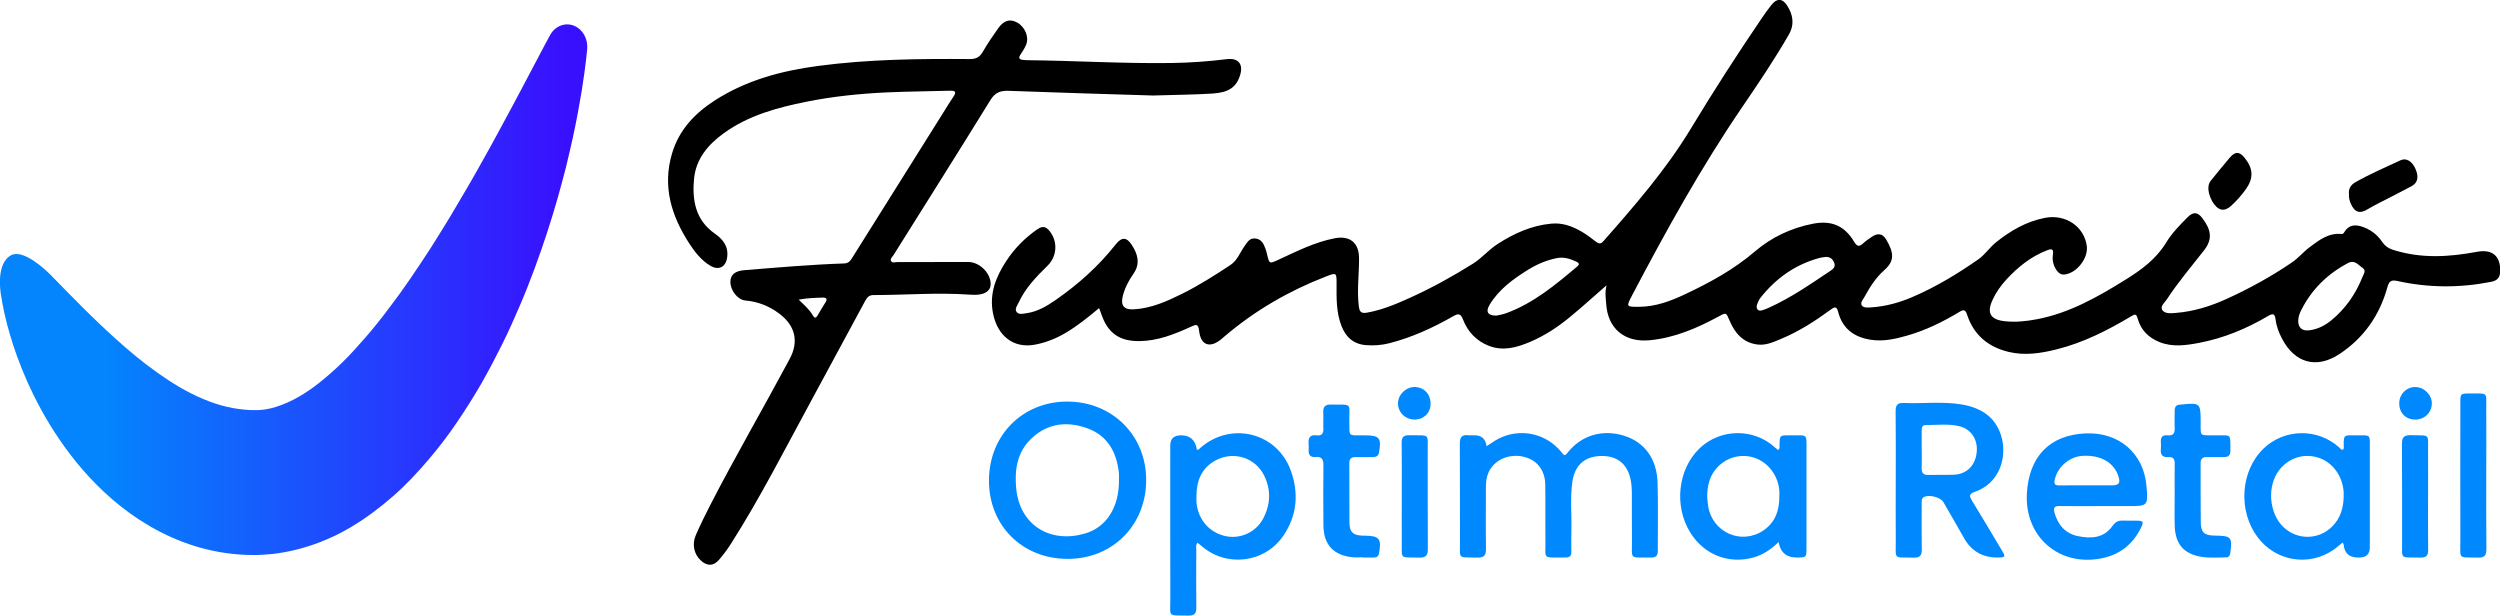 <svg xmlns="http://www.w3.org/2000/svg" xmlns:xlink="http://www.w3.org/1999/xlink" id="Capa_1" data-name="Capa 1" viewBox="0 0 791.26 194.84"><defs><style>      .cls-1 {        fill: #08f;      }      .cls-2 {        fill: url(#Degradado_sin_nombre_2);      }    </style><linearGradient id="Degradado_sin_nombre_2" data-name="Degradado sin nombre 2" x1="0" y1="91.71" x2="185.89" y2="91.71" gradientUnits="userSpaceOnUse"><stop offset=".18" stop-color="#0484fd"></stop><stop offset=".96" stop-color="#3910fd"></stop></linearGradient></defs><g><path d="m508.4,90.37c-4.09,3.56-7.62,6.76-11.28,9.79-3.91,3.25-8.14,6.06-12.84,8.05-4.2,1.78-8.53,3.01-13.06,1.24-3.93-1.54-6.68-4.44-8.17-8.32-.81-2.1-1.6-1.9-3.21-.98-6.34,3.61-12.95,6.64-20.06,8.47-2.46.63-4.93.81-7.43.62-3.91-.3-6.4-2.51-7.78-6.09-1.66-4.3-1.56-8.81-1.54-13.31.01-3.56-.02-3.61-3.29-2.35-11.75,4.53-22.51,10.77-32.12,18.94-.38.32-.76.65-1.14.97-3.52,2.88-6.44,1.91-6.94-2.61-.28-2.5-1.04-2.08-2.7-1.33-5.14,2.33-10.38,4.44-16.17,4.5-6.45.07-10.1-2.57-12.15-8.7-.17-.52-.38-1.03-.65-1.75-3.42,2.87-6.74,5.54-10.41,7.74-3.1,1.86-6.39,3.18-9.93,3.84-6.66,1.25-11.81-2.67-13.24-9.92-1.23-6.2.91-11.53,4.19-16.55,2.56-3.92,5.81-7.22,9.65-9.92,1.81-1.27,2.88-1.13,4.18.57,2.55,3.33,2.22,7.91-.75,10.82-3.58,3.51-7.05,7.1-9.18,11.73-.43.93-1.34,2.01-.58,2.96.71.89,2.02.5,3.06.36,3.49-.49,6.47-2.25,9.28-4.21,7.13-4.95,13.56-10.69,18.95-17.53,1.93-2.45,3.49-2.43,5.17.18,1.88,2.93,2.71,5.9.44,9.14-1.47,2.09-2.67,4.4-3.32,6.92-.77,3,.32,4.43,3.39,4.27,5.55-.29,10.52-2.52,15.38-4.93,5.31-2.63,10.31-5.83,15.26-9.09,2.22-1.46,3.02-3.92,4.45-5.93.93-1.31,1.65-2.75,3.6-2.46,1.85.27,2.51,1.71,3.06,3.22.22.6.38,1.23.53,1.85.72,3,.7,2.96,3.62,1.62,5.76-2.65,11.44-5.55,17.75-6.77,4.76-.92,7.67,1.33,7.72,6.22.05,5.05-.7,10.1-.08,15.17.22,1.86.68,2.49,2.63,2.14,4.76-.85,9.17-2.7,13.52-4.67,6.9-3.12,13.53-6.78,19.95-10.8,2.84-1.78,5.01-4.43,7.85-6.26,5.23-3.37,10.74-5.86,17.03-6.44,3.46-.32,6.48.79,9.36,2.42,1.67.95,3.22,2.12,4.73,3.31.92.72,1.55.74,2.34-.16,9.96-11.31,19.88-22.71,27.68-35.63,7.2-11.92,14.74-23.6,22.56-35.11.96-1.42,1.97-2.81,3.04-4.14,1.65-2.06,3.38-2.03,4.83.2,1.91,2.93,2.47,6.01.6,9.27-4.56,7.93-9.68,15.5-14.82,23.04-12.97,19.02-24.08,39.12-34.78,59.47-1.95,3.71-1.88,3.68,2.29,3.65,5.14-.04,9.81-1.78,14.34-3.91,7.89-3.71,15.5-7.85,22.2-13.58,5.28-4.52,11.48-7.44,18.34-8.79,5.87-1.15,10.02.56,13.09,5.69.93,1.55,1.6,1.68,2.86.51.83-.77,1.79-1.42,2.73-2.06,1.85-1.26,3.41-1.09,4.54.82,2.43,4.1,2.8,6.74-.56,9.7-2.62,2.31-4.56,5.3-6.23,8.39-.49.9-1.54,1.98-.87,2.87.57.75,1.99.61,3.05.54,4.53-.31,8.85-1.51,13-3.3,7.38-3.17,14.21-7.31,20.78-11.89,2.1-1.46,3.52-3.7,5.53-5.33,4.62-3.74,9.64-6.64,15.53-7.8,6.51-1.29,12.44,2.7,13.28,8.88.52,3.83-3.11,8.54-6.93,9.03-1.14.15-1.92-.36-2.55-1.22-1.11-1.52-1.51-3.27-1.24-5.08.28-1.89-.49-1.87-1.87-1.34-5.12,1.98-9.25,5.32-12.91,9.3-1.74,1.9-3.22,4-4.31,6.36-1.91,4.12-.76,6.25,3.77,6.77,3.43.39,6.84.03,10.22-.61,10.38-1.97,19.34-7.09,28.16-12.58,5.01-3.12,9.62-6.49,12.77-11.68,1.81-2.97,4.29-5.52,6.76-8,1.75-1.76,3.14-1.79,4.65.19,2.58,3.38,3.59,6.44.61,10.23-4.01,5.11-8.21,10.08-11.78,15.51-.7,1.06-2.28,2.28-1.4,3.48.85,1.15,2.71.96,4.23.84,5.7-.45,11.06-2.14,16.21-4.49,7.16-3.26,14.03-7.06,20.53-11.48,2.05-1.39,3.67-3.39,5.66-4.87,2.96-2.21,5.94-4.54,10-4.14.68.07.82-.45,1.08-.84,1.27-1.89,3.03-2.2,5.08-1.6,2.85.84,5.13,2.53,6.77,4.96.86,1.27,1.91,2,3.33,2.46,8.83,2.86,17.73,2.33,26.65.66,4.85-.91,7.52,1.32,7.35,6.24-.06,1.84-.87,2.85-2.73,3.23-9.93,1.99-19.85,1.96-29.73-.22-1.96-.43-2.69-.06-3.25,1.99-2.44,8.85-7.45,16.01-15.13,21.1-7.26,4.8-14.16,2.89-18.2-4.84-1-1.91-1.78-3.93-2.04-6.06-.23-1.9-.84-2.03-2.38-1.12-6.81,4.01-14.04,7.02-21.83,8.5-4.22.8-8.46,1.42-12.64-.29-3.46-1.42-5.83-3.85-6.82-7.45-.39-1.39-.74-1.45-1.94-.73-7.5,4.48-15.24,8.43-23.79,10.55-4.95,1.23-9.95,2-15.01.8-6.51-1.54-11.13-5.34-13.24-11.81-.5-1.53-1.01-1.72-2.35-.91-5.27,3.18-10.78,5.89-16.72,7.57-3.64,1.03-7.32,1.87-11.17,1.32-5.39-.76-9.17-3.45-10.57-8.88-.44-1.72-1.04-1.66-2.28-.74-4.96,3.64-10.11,6.96-15.82,9.33-2.43,1.01-4.88,2.15-7.62,1.74-4.54-.67-7.04-3.72-8.7-7.69-1.04-2.48-1.03-2.44-3.33-1.2-6.88,3.72-13.95,6.8-21.89,7.56-7.92.76-13.32-3.67-13.78-11.63-.1-1.7-.46-3.39.12-5.74Zm219,11.15c-.04,2.15,1.19,3.28,3.39,3.03,2.71-.3,5.04-1.5,7.12-3.2,4.51-3.7,7.71-8.36,9.85-13.76.35-.9,1.27-1.98-.05-2.85-1.39-.91-2.4-2.64-4.64-1.44-6.5,3.47-11.48,8.36-14.77,14.95-.51,1.02-.89,2.1-.89,3.27Zm-253.73-1.64c.81-.19,1.95-.35,3.01-.74,8.67-3.16,15.61-8.97,22.53-14.81.9-.76.44-1.17-.33-1.53-1.96-.91-3.93-1.55-6.17-1.1-3.33.67-6.38,2-9.23,3.78-4.68,2.92-9.1,6.16-12.02,10.99-1.34,2.21-.57,3.48,2.22,3.42Zm104.04-18.54c-.56.08-1.14.12-1.69.26-7.72,2.06-13.89,6.42-18.81,12.63-.43.55-.73,1.22-.99,1.88-.23.59-.41,1.29.06,1.83.5.58,1.18.36,1.79.16.54-.18,1.07-.38,1.59-.62,7.13-3.18,13.5-7.64,19.96-11.96.85-.57,1.33-1.3.91-2.36-.5-1.27-1.4-1.94-2.82-1.83Z"></path><path d="m365.29,30.24c-15.33-.48-30.67-.91-46-1.49-2.68-.1-4.34.52-5.85,2.97-10.11,16.4-20.41,32.69-30.64,49.02-.36.58-1.15,1.16-.79,1.87.38.73,1.3.34,1.97.34,7.5,0,14.99-.03,22.49-.03,3.5,0,7.05,3.43,7.08,6.93.02,1.6-.96,2.63-2.47,3.11-1.39.44-2.83.39-4.25.29-10.13-.71-20.26.13-30.39.14-1.39,0-2.02.76-2.6,1.83-5.69,10.55-11.38,21.11-17.1,31.64-8.28,15.23-16.13,30.71-25.46,45.35-1.11,1.74-2.36,3.4-3.71,4.97-1.76,2.05-3.77,2.06-5.76.21-2.16-2.01-2.86-5.1-1.56-8.07,1.4-3.2,2.94-6.34,4.54-9.45,8.04-15.61,16.87-30.79,25.15-46.27,2.94-5.49,1.79-10.47-3.2-14.26-3.19-2.43-6.79-3.88-10.82-4.23-2.44-.21-4.79-3.19-4.75-5.97.04-2.2,1.5-3.4,4.43-3.63,10.52-.85,21.03-1.77,31.58-2.13,1.3-.04,1.88-.72,2.48-1.67,9.62-15.36,19.26-30.71,28.9-46.07,1.06-1.69,2.09-3.41,3.22-5.06,1.06-1.54.52-1.92-1.11-1.87-6.63.2-13.27.23-19.9.53-8.55.39-17.08,1.26-25.48,2.95-9.27,1.86-18.38,4.31-26.2,9.97-4.96,3.59-8.82,8.1-9.42,14.44-.64,6.72.44,13.04,6.51,17.29,2.71,1.9,4.48,4.16,3.96,7.67-.44,2.99-2.71,4.1-5.29,2.56-2.9-1.73-4.93-4.35-6.71-7.1-5.66-8.72-8.52-18.02-5.44-28.43,2.2-7.45,7.16-12.69,13.52-16.79,10.01-6.45,21.19-9.41,32.82-10.95,15.88-2.1,31.87-2.28,47.85-2.16,1.94.02,3.15-.53,4.14-2.24,1.49-2.59,3.18-5.08,4.92-7.52,1.83-2.55,3.75-3.04,6.04-1.77,2.42,1.35,3.77,4.54,2.8,6.95-.45,1.11-1.12,2.15-1.79,3.15-.68,1.03-.49,1.56.74,1.69.43.05.85.1,1.28.1,15.27.15,30.52,1.11,45.8.89,5.85-.08,11.68-.5,17.48-1.22,3.58-.44,5.26,1.5,4.23,4.97-1.16,3.92-3.67,5.58-8.63,5.91-6.2.4-12.41.4-18.62.62Zm-112.49,64.6c1.75,1.72,3.39,3.11,4.47,5,.51.89.96.94,1.5,0,.78-1.36,1.6-2.7,2.43-4.03.72-1.15.51-1.66-.93-1.62-2.41.08-4.82.15-7.47.64Z"></path><path d="m743.46,61.41c-.2-1.68.58-2.92,2.09-3.77,4.59-2.6,9.44-4.68,14.21-6.91,1.81-.85,3.61.27,4.68,2.57,1.18,2.53.85,4.54-1.12,5.6-3.38,1.83-6.83,3.53-10.24,5.3-1.2.62-2.41,1.23-3.56,1.94-2.62,1.63-4.26,1.14-5.5-1.72-.4-.93-.62-1.89-.57-3Z"></path><path d="m698.97,59.96c-.05-1.31.2-2.1.77-2.79,1.99-2.42,3.93-4.88,5.97-7.25,1.8-2.09,3.12-2,4.83.16,2.66,3.36,2.74,6.41.24,9.87-1.38,1.91-2.92,3.68-4.69,5.25-1.96,1.74-3.67,1.57-5.26-.51-1.16-1.51-1.74-3.25-1.87-4.71Z"></path><g><path class="cls-1" d="m470.51,141.22c1.42-.89,2.61-1.8,3.93-2.45,6.92-3.4,15.02-1.58,19.85,4.44.61.76.86,1.34,1.79.15,4.35-5.61,11.14-7.59,18.01-5.43,6.39,2.01,10.31,7.28,10.54,14.82.22,7.2.03,14.42.07,21.62,0,1.58-.66,2.13-2.2,2.1-7.09-.13-5.9.92-5.98-5.77-.06-4.92,0-9.85-.03-14.77,0-1.28-.1-2.57-.33-3.83-.96-5.19-4.23-7.87-9.37-7.78-5.16.09-8.35,2.84-9.12,8.1-.75,5.11-.19,10.26-.32,15.39-.06,2.28-.04,4.57-.01,6.85.02,1.27-.55,1.81-1.81,1.79-7.64-.09-6.3.99-6.39-5.79-.08-5.78.04-11.56-.06-17.34-.07-4.16-2.29-7.25-5.77-8.44-4.06-1.39-8.39-.33-10.95,2.69-1.62,1.9-2.07,4.18-2.07,6.59,0,6.5-.07,12.99.03,19.48.03,2.1-.57,2.92-2.78,2.85-6.37-.21-5.42.78-5.45-5.46-.05-10.21.03-20.41-.05-30.62-.02-2.08.69-2.89,2.72-2.65.63.07,1.28.01,1.93.01q3.33,0,3.82,3.44Z"></path><path class="cls-1" d="m379,171.77c-.61.82-.36,1.63-.37,2.38-.02,6.07-.06,12.13.01,18.2.02,1.86-.64,2.52-2.5,2.49-6.79-.14-5.71.74-5.73-5.62-.05-16.06-.02-32.12-.02-48.18q0-3.25,3.35-3.26,4.39,0,5.07,4.51c.53.22.77-.23,1.07-.5,9.71-8.55,24.37-4.93,28.71,7.27,2.52,7.1,1.95,14.07-2.38,20.46-5.85,8.66-18.04,10.18-25.92,3.28-.41-.36-.85-.68-1.31-1.04Zm-.31-14.67c0,.64-.05,1.29,0,1.92.48,5.36,3.97,9.45,9.04,10.63,4.64,1.07,9.65-1.05,12-5.4,2.41-4.46,2.64-9.15.37-13.75-2.79-5.65-9.55-7.78-15.15-4.89-4.67,2.41-6.25,6.55-6.28,11.5Z"></path><path class="cls-1" d="m313.01,152.14c-.01-14.3,10.58-25.02,24.72-25.04,14.26-.01,25.03,10.65,25.04,24.79.01,14.3-10.58,24.99-24.8,25-14.37.01-24.95-10.48-24.96-24.75Zm41.14-.07c0-.78.07-1.58-.01-2.35-.7-6.49-3.47-11.73-9.82-14.1-6.37-2.37-12.59-1.77-17.76,3.06-4.6,4.29-5.51,9.91-4.93,15.91,1.14,11.78,10.85,17.41,21.66,14.31,6.98-2,10.9-8.41,10.87-16.83Z"></path><path class="cls-1" d="m600.01,151.99c0-7.28.05-14.56-.04-21.84-.02-1.95.61-2.69,2.58-2.61,6.12.27,12.29-.55,18.38.48,6.31,1.07,11.1,4.24,12.69,10.82,1.56,6.44-1.01,14.22-8.59,16.84-1.98.68-1.73,1.41-.86,2.83,3.21,5.23,6.34,10.51,9.48,15.78,1.16,1.95,1.06,2.12-1.13,2.17q-7.37.17-10.95-6.25c-2.13-3.79-4.33-7.55-6.5-11.32-.89-1.55-4.77-2.49-6.23-1.51-.8.54-.6,1.39-.61,2.15-.02,4.78-.07,9.56.02,14.34.03,1.9-.54,2.68-2.56,2.63-6.69-.19-5.61.85-5.67-5.66-.06-6.28-.01-12.56-.01-18.84Zm8.22-9.64c0,1.92.05,3.85-.02,5.77-.05,1.52.51,2.24,2.1,2.2,2.71-.07,5.42.04,8.12-.07,4.11-.17,6.88-3.03,7.22-7.29.33-4.02-1.86-7.23-5.72-8.11-3.44-.78-6.96-.3-10.44-.32-1.18,0-1.27.94-1.27,1.84,0,2,0,3.99,0,5.99Z"></path><path class="cls-1" d="m562.94,171.55c-2.39,2.31-4.85,3.99-7.78,4.84-7.84,2.28-15.66-.72-20.06-7.65-5.35-8.41-4.11-20.19,2.81-26.83,6.6-6.33,17.18-6.44,23.9-.26.3.28.64.53.95.78.68-.48.44-1.1.46-1.63.09-3.01.08-3.05,3.19-3.01,6.01.07,5.33-.9,5.35,5.33.03,10.14.01,20.27,0,30.41,0,2.85-.08,2.91-2.84,2.93-.07,0-.14,0-.21,0q-4.94.02-5.77-4.91Zm.23-14.5c0-.57.04-1.14,0-1.71-.45-5.77-4.74-10.38-10.21-10.97-5.4-.58-10.53,2.87-12.05,8.22-.71,2.5-.68,5.08-.27,7.63,1.36,8.37,10.61,12.4,17.57,7.61,3.73-2.57,4.99-6.42,4.96-10.78Z"></path><path class="cls-1" d="m741.51,142.34c.37-.25.31-.63.3-.97-.11-4.03.2-3.59,3.89-3.59,4.83,0,4.36-.46,4.36,4.37.02,10.35,0,20.7,0,31.05q0,3.25-3.35,3.26c-.14,0-.29,0-.43,0q-4.11,0-4.51-4.07c-.02-.19-.16-.36-.3-.68-1.06.84-2,1.69-3.04,2.39-7.79,5.29-18.16,3.52-23.86-4.04-6.29-8.35-5.47-20.99,1.82-28.05,6.58-6.37,17.08-6.56,23.92-.44.35.31.6.83,1.19.77Zm.27,14.81c0-.5.03-1,0-1.5-.41-5.17-3.61-9.44-8.08-10.82-4.56-1.41-9.26.07-12.26,3.87-4.02,5.08-3.34,13.85,1.41,18.25,4.37,4.05,11.06,3.92,15.28-.29,2.64-2.63,3.58-5.91,3.66-9.51Z"></path><path class="cls-1" d="m664.5,160.18c-4.21,0-8.42.05-12.62-.02-1.58-.03-2.05.51-1.64,2.03,1.05,3.92,3.46,6.68,7.41,7.49,4.1.84,8.22.72,10.98-3.24.89-1.28,1.91-1.76,3.4-1.67,1.35.08,2.71,0,4.06.02,2.36.03,2.53.29,1.43,2.46-2.57,5.1-6.64,8.29-12.25,9.44-13.54,2.77-24.56-6.8-23.75-20.61.68-11.49,7.11-18.4,18.54-18.91,10.55-.47,18.45,6.26,19.32,16.74.52,6.26.43,6.27-5.88,6.27-3,0-5.99,0-8.99,0Zm-4.33-6.56c2.71,0,5.42.01,8.13,0,2.42-.02,2.9-.7,2.14-3-1.43-4.32-5.74-6.71-11.39-6.33-4.18.28-7.88,3.56-8.74,7.62-.3,1.42.24,1.75,1.53,1.73,2.78-.05,5.56-.02,8.34-.02Z"></path><path class="cls-1" d="m431.43,176.39c-1.07,0-2.15.08-3.21-.01-6.11-.56-9.29-3.94-9.35-10.07-.07-6.34-.07-12.69,0-19.04.02-1.9-.53-2.82-2.54-2.63-1.55.15-2.22-.66-2.14-2.18.03-.64.05-1.29-.01-1.92-.19-1.94.43-3.04,2.59-2.76,1.61.21,2.15-.62,2.08-2.14-.07-1.71.05-3.42-.03-5.13-.08-1.7.55-2.49,2.33-2.47,7.17.08,5.81-.7,5.92,5.62.08,4.57-.43,4.1,4.15,4.13.29,0,.57,0,.86,0,4.53,0,5.19.85,4.39,5.41-.22,1.24-1.01,1.44-1.99,1.45-1.78.03-3.57.06-5.35.02-1.43-.04-2.07.51-2.06,2,.04,6.27-.02,12.55.04,18.82.03,2.93,1.14,3.93,4.06,4.04.28.01.57.01.86.01,4.55.05,5.3,1.02,4.43,5.6-.19.99-.73,1.3-1.62,1.31-1.14,0-2.28,0-3.42,0v-.05Z"></path><path class="cls-1" d="m688.29,156.58c0-3.28-.03-6.57.01-9.85.02-1.42-.51-2.2-1.99-2.07-1.92.17-2.57-.77-2.39-2.56.07-.71.05-1.43,0-2.14-.1-1.5.46-2.35,2.07-2.18,1.81.2,2.41-.65,2.31-2.37-.1-1.85,0-3.71,0-5.56,0-1.12.53-1.73,1.66-1.78.07,0,.14,0,.21-.01,6.25-.65,6.34-.57,6.35,5.62,0,4.57-.4,4.07,4.18,4.1.21,0,.43,0,.64,0,4.97.08,4.55-.78,4.59,4.81.01,1.45-.55,2.1-2.01,2.07-1.78-.04-3.57.04-5.35,0-1.42-.04-2.09.48-2.07,1.99.04,6.21-.04,12.42.05,18.62.05,3.25,1.1,4.17,4.3,4.25.14,0,.29,0,.43,0,4.91.07,5.29.54,4.63,5.42-.13.93-.48,1.47-1.45,1.48-2.57,0-5.15.25-7.69-.18-5.62-.94-8.28-4.02-8.46-9.82-.1-3.28-.02-6.56-.02-9.85h-.02Z"></path><path class="cls-1" d="m786.91,150.48c0,7.77-.05,15.53.04,23.3.02,2.02-.59,2.77-2.67,2.71-6.42-.19-5.55.84-5.57-5.56-.04-14.46-.01-28.93,0-43.39,0-2.96.05-3.03,2.97-3,6.05.05,5.19-.7,5.23,5.21.04,6.91.01,13.82,0,20.73Z"></path><path class="cls-1" d="m443.66,157.11c0-5.63.06-11.26-.03-16.89-.03-1.86.61-2.52,2.48-2.47,6.67.17,5.73-.87,5.76,5.58.05,10.12-.04,20.24.05,30.36.02,2.15-.67,2.87-2.83,2.8-6.31-.2-5.35.79-5.42-5.48-.05-4.63,0-9.27,0-13.9Z"></path><path class="cls-1" d="m768.49,157.33c0,5.56-.06,11.12.03,16.68.03,1.87-.61,2.51-2.48,2.47-6.69-.17-5.73.86-5.76-5.57-.05-10.12.04-20.25-.05-30.37-.02-2.16.67-2.87,2.83-2.8,6.33.2,5.36-.79,5.43,5.48.05,4.7,0,9.41,0,14.12Z"></path><path class="cls-1" d="m759.37,127.42c.12-2.82,2.39-4.99,5.15-4.92,2.81.07,5.22,2.53,5.16,5.24-.07,2.99-2.42,5.15-5.48,5.05-2.96-.1-4.95-2.32-4.82-5.37Z"></path><path class="cls-1" d="m447.43,132.78c-2.89-.14-5.09-2.51-4.95-5.37.13-2.72,2.72-5.05,5.47-4.92,2.98.14,5.01,2.53,4.82,5.66-.17,2.82-2.41,4.76-5.34,4.63Z"></path></g></g><path class="cls-2" d="m15.78,86.75c1.4,1.43,3.44,3.52,6.05,6.19,2.61,2.61,5.69,5.79,9.27,9.17,3.54,3.41,7.57,7.06,11.9,10.64,4.36,3.55,9.07,6.98,13.93,9.83,4.87,2.83,9.86,4.99,14.78,6.15,2.47.59,4.92.92,7.43,1.05h.94s.24.02.24.02h.12c.13,0-.94.02-.44.01h.09s.76-.01.76-.01h.76c.24-.01.57-.02.56-.03.14-.02.28-.03.42-.03.1.02.49-.06.72-.08.27-.03.54-.05.81-.11.54-.08,1.09-.19,1.65-.33,4.43-1.09,9.59-3.62,14.79-7.69,2.58-2.02,5.23-4.31,7.8-6.84,2.59-2.51,5.07-5.33,7.58-8.19,2.49-2.88,4.9-5.91,7.22-9.03,2.36-3.09,4.65-6.25,6.84-9.47,2.17-3.23,4.35-6.42,6.4-9.64,2.04-3.22,4.02-6.43,5.95-9.58,3.8-6.33,7.36-12.45,10.55-18.2,1.62-2.86,3.14-5.64,4.58-8.3,1.46-2.65,2.83-5.18,4.09-7.57,2.58-4.77,4.78-8.99,6.62-12.47,1.85-3.49,3.3-6.24,4.28-8.11,1.01-1.87,1.55-2.87,1.55-2.87l.05-.1c1.81-3.36,5.72-4.45,8.73-2.42,2.21,1.49,3.32,4.24,3.04,6.93,0,0-.13,1.2-.37,3.45-.26,2.24-.7,5.52-1.36,9.66-.67,4.14-1.59,9.15-2.82,14.87-.63,2.85-1.34,5.87-2.11,9.06-.8,3.17-1.7,6.5-2.67,9.97-1.99,6.91-4.35,14.36-7.24,22.12-1.42,3.9-2.99,7.86-4.72,11.88-1.72,4.02-3.53,8.13-5.58,12.22-2.03,4.1-4.2,8.25-6.56,12.4-2.4,4.12-4.97,8.25-7.77,12.35-2.77,4.12-5.85,8.12-9.2,12.05-3.36,3.91-6.94,7.8-11.02,11.33-4.05,3.56-8.47,6.91-13.36,9.81-2.44,1.46-5,2.77-7.69,3.9-2.66,1.16-5.46,2.12-8.32,2.9-1.43.4-2.88.73-4.35,1.01-.73.16-1.47.27-2.21.38l-1.11.16c-.36.05-.74.11-1.2.15l-2.6.22-.95.05-.76.03-.76.03h-.72s-.26,0-.26,0h-.52s-2.07-.06-2.07-.06c-5.51-.25-10.93-1.21-16-2.81-10.19-3.18-18.87-8.63-25.87-14.63-7.01-6.04-12.49-12.63-16.83-19.04-4.38-6.38-7.62-12.61-10.17-18.24-2.49-5.67-4.3-10.72-5.52-15-1.26-4.26-1.99-7.71-2.43-10.11-.22-1.2-.37-2.14-.46-2.79-.05-.33-1.66-9.71,3.34-12.24,3.78-1.92,10.74,4.56,12.15,6Z"></path></svg>